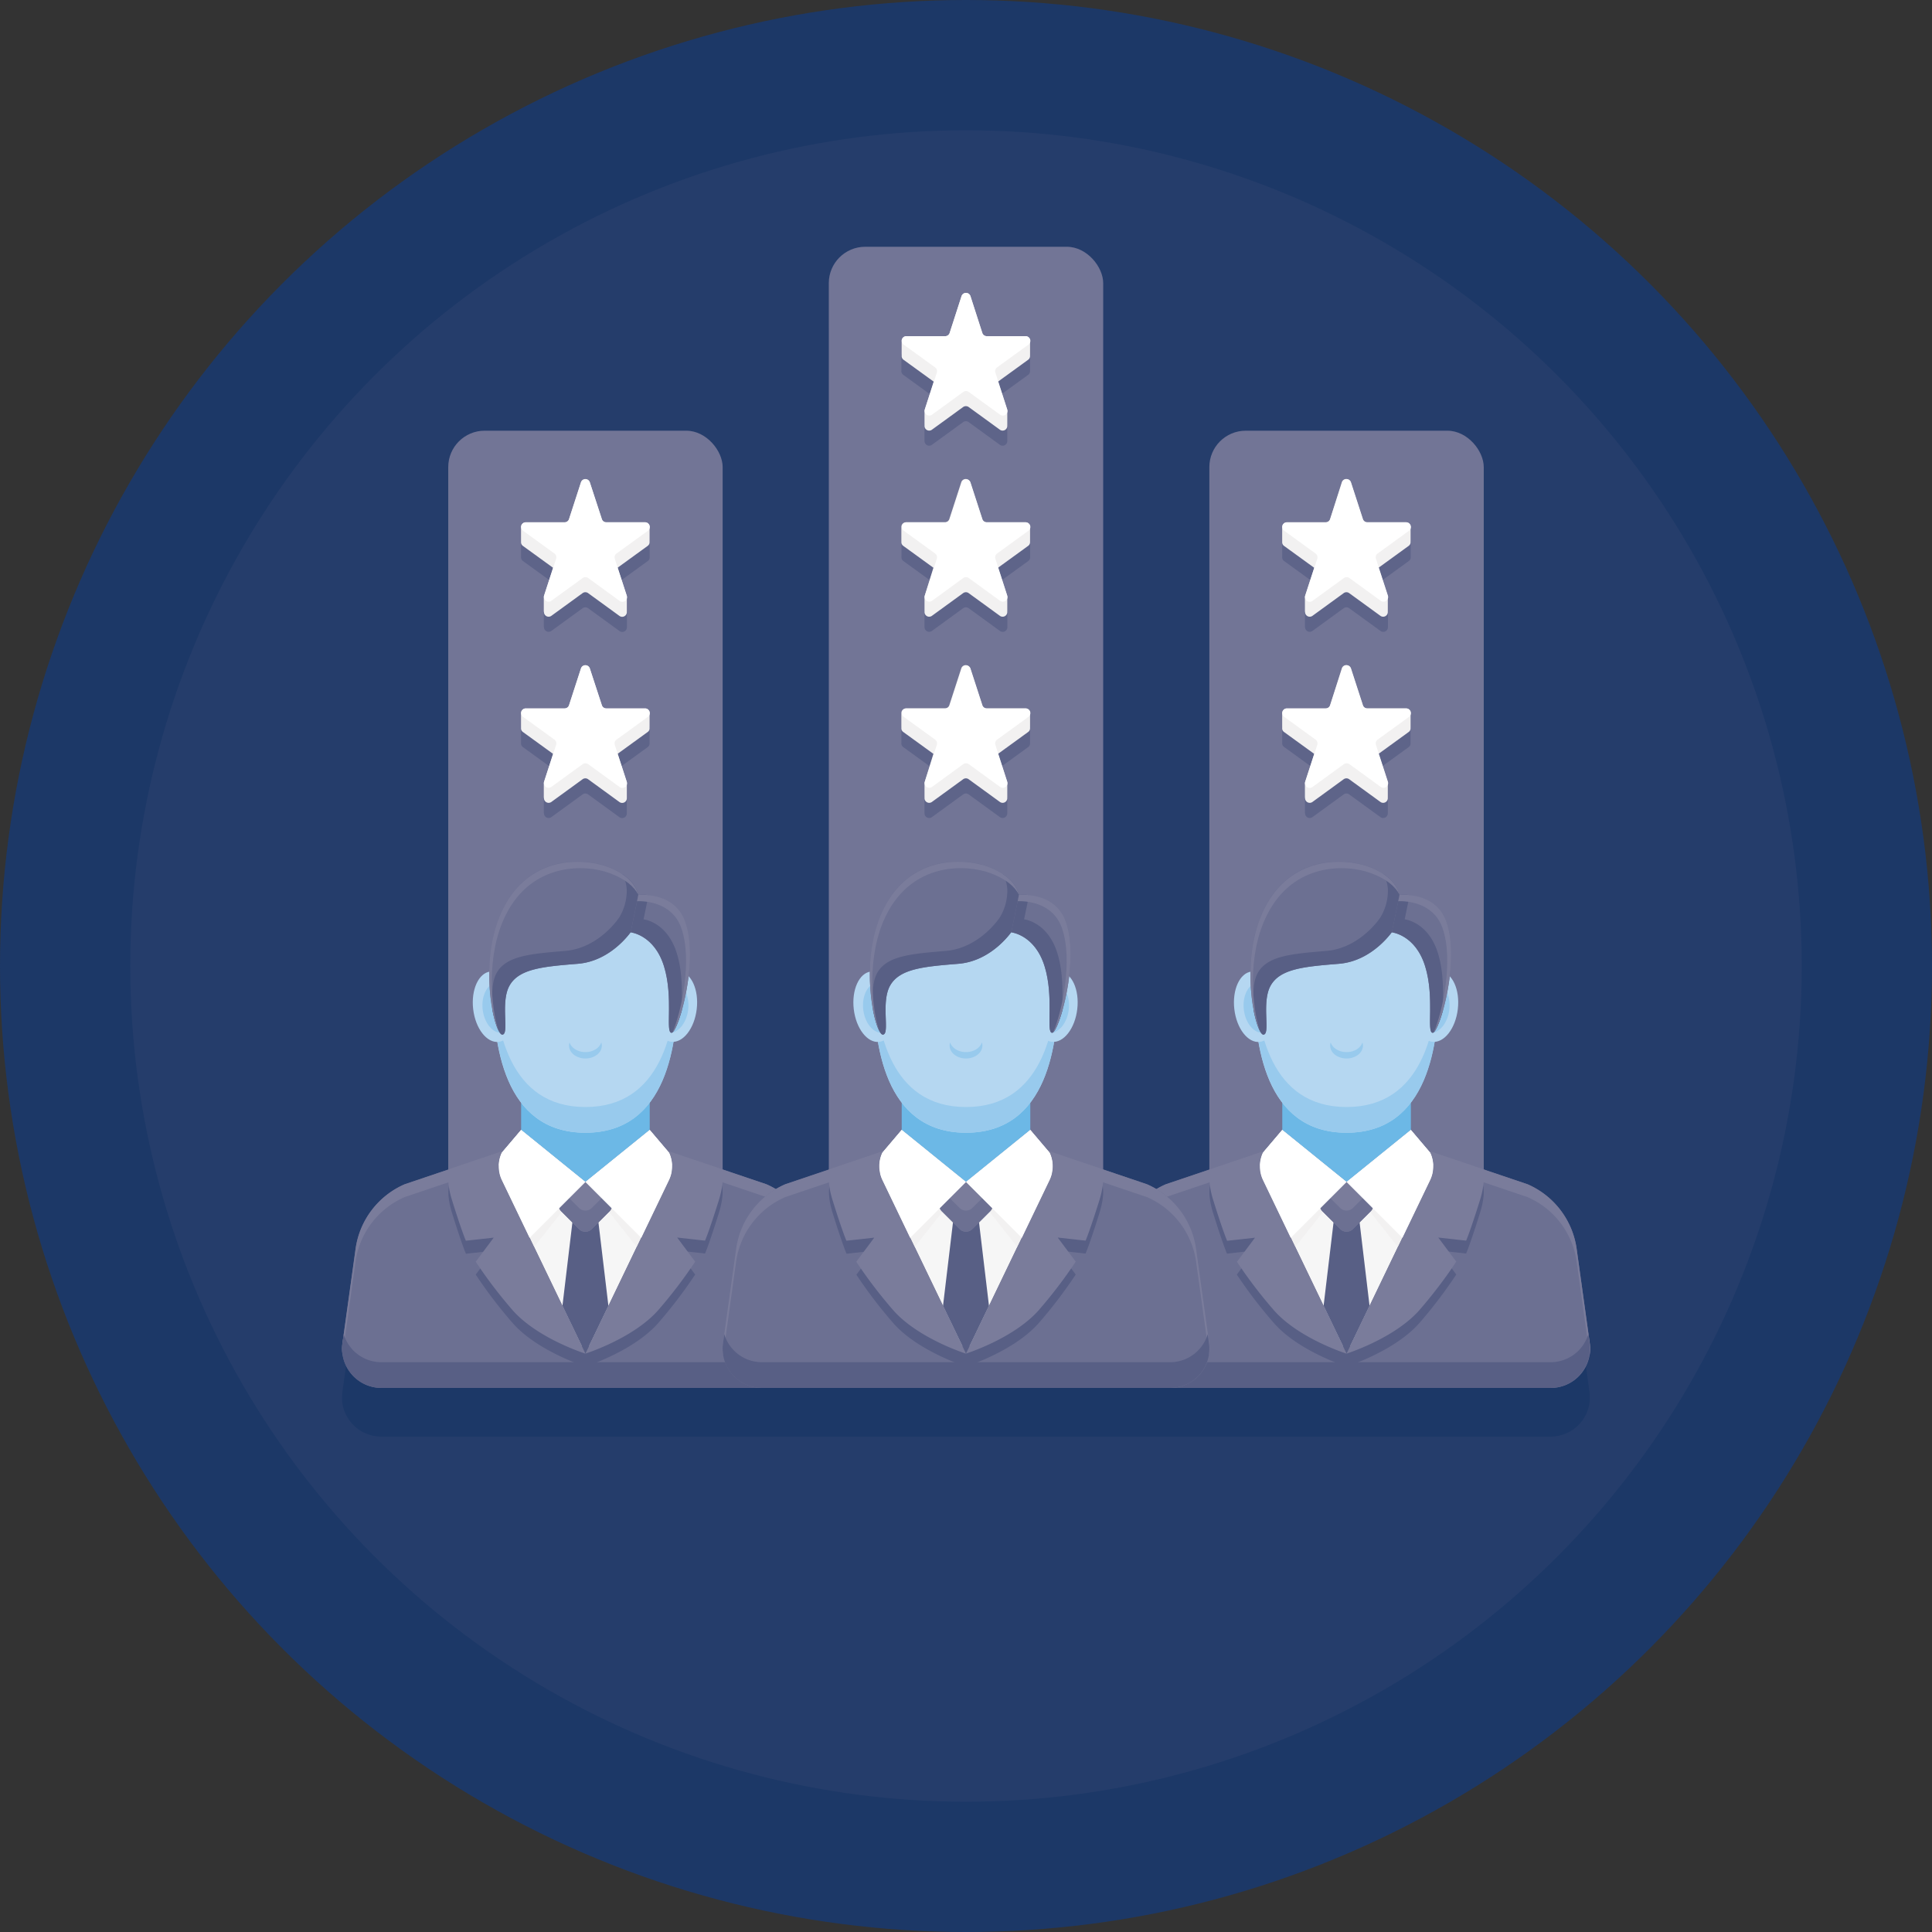 <svg xmlns="http://www.w3.org/2000/svg" viewBox="0 0 796 796"><rect x="0" y="0" width="796" height="796" fill="#333333" stroke="none"/><defs><style>.cls-1{fill:#1c3867;}.cls-2{fill:#253d6b;}.cls-3{fill:#727596;}.cls-4{fill:#5e6489;}.cls-5{fill:#f2f1f1;}.cls-6{fill:#fff;}.cls-7{fill:#6c7092;}.cls-8{fill:#7a7c9b;}.cls-9{fill:#585f85;}.cls-10{fill:#f6f6f6;}.cls-11{fill:#6cb8e6;}.cls-12{fill:#b5d7f1;}.cls-13{fill:#98caed;}</style></defs><g id="Layer_2" data-name="Layer 2"><g id="Layer_1-2" data-name="Layer 1"><circle class="cls-1" cx="398" cy="398" r="398"/><circle class="cls-2" cx="398" cy="398" r="344.33"/><path class="cls-1" d="M654.86,578.28c.06-.39.11-.78.14-1.17,0-.14,0-.28,0-.42q0-.6,0-1.2c0-.16,0-.32,0-.49,0-.52-.06-1-.13-1.58h0l-5.4-38.84a34.29,34.29,0,0,0-20.26-26.66l-17.94-6.06V212.45a15,15,0,0,0-15-15H513.26a15,15,0,0,0-15,15V501.86l-17.92,6.06a32.47,32.47,0,0,0-3.94,2,32.47,32.47,0,0,0-3.94-2l-17.93-6.06V136.67a15,15,0,0,0-15-15H356.47a15,15,0,0,0-15,15V501.86l-17.93,6.06a32.47,32.47,0,0,0-3.94,2,32.47,32.47,0,0,0-3.94-2l-17.92-6.06V212.45a15,15,0,0,0-15-15H199.68a15,15,0,0,0-15,15V501.86l-17.94,6.06a34.31,34.31,0,0,0-20.26,26.66l-5.4,38.84h0c-.07.53-.11,1.06-.13,1.58,0,.17,0,.33,0,.49q0,.6,0,1.2c0,.14,0,.28,0,.42,0,.39.08.78.14,1.17v0c0,.28.09.56.15.83a16.2,16.2,0,0,0,15.83,12.78H638.87a16.2,16.2,0,0,0,15.83-12.78c.06-.27.1-.55.15-.83Z"/><rect class="cls-3" x="341.47" y="101.67" width="113.06" height="470.17" rx="15"/><path class="cls-4" d="M380.91,335v.12a1.92,1.92,0,0,0,3,1.57l12.92-9.39a1.92,1.92,0,0,1,2.26,0l12.92,9.39a1.92,1.92,0,0,0,3-1.57V329a1.93,1.93,0,0,0-.09-.7l-3.73-11.48,12.41-9a1.86,1.86,0,0,0,.79-1.63v-6.09a1.92,1.92,0,0,0-1.92-2h-16a1.92,1.92,0,0,1-1.83-1.32l-4.93-15.19a1.93,1.93,0,0,0-3.66,0l-4.93,15.19a1.92,1.92,0,0,1-1.83,1.32h-16a1.92,1.92,0,0,0-1.92,2v6.09a1.86,1.86,0,0,0,.79,1.63l12.41,9L381,328.29a1.93,1.93,0,0,0-.09.7v6Z"/><path class="cls-5" d="M380.91,328.75v.12a1.92,1.92,0,0,0,3,1.57l12.92-9.39a1.92,1.92,0,0,1,2.26,0l12.92,9.39a1.92,1.92,0,0,0,3-1.57v-6.1a1.93,1.93,0,0,0-.09-.7l-3.73-11.48,12.41-9a1.86,1.86,0,0,0,.79-1.63v-6.09a1.92,1.92,0,0,0-1.92-2h-16a1.92,1.92,0,0,1-1.83-1.32l-4.93-15.19a1.93,1.93,0,0,0-3.66,0l-4.93,15.19a1.92,1.92,0,0,1-1.83,1.32h-16a1.92,1.92,0,0,0-1.92,2v6.09a1.86,1.86,0,0,0,.79,1.63l12.41,9L381,322.07a1.93,1.93,0,0,0-.09.7v6Z"/><path class="cls-6" d="M399.83,275.37l4.93,15.19a1.92,1.92,0,0,0,1.83,1.32h16a1.92,1.92,0,0,1,1.13,3.48l-12.92,9.38a1.92,1.92,0,0,0-.69,2.15L415,322.07a1.92,1.92,0,0,1-2.95,2.15l-12.92-9.39a2,2,0,0,0-2.26,0L384,324.22a1.92,1.92,0,0,1-2.95-2.15l4.93-15.18a1.92,1.92,0,0,0-.69-2.15l-12.92-9.38a1.92,1.92,0,0,1,1.13-3.48h16a1.92,1.92,0,0,0,1.83-1.32l4.93-15.19A1.93,1.93,0,0,1,399.83,275.37Z"/><path class="cls-4" d="M380.91,258.29v.12a1.92,1.92,0,0,0,3,1.57l12.92-9.39a1.92,1.92,0,0,1,2.26,0L412.05,260a1.92,1.92,0,0,0,3-1.57v-6.1a1.93,1.93,0,0,0-.09-.7l-3.73-11.48,12.41-9a1.86,1.86,0,0,0,.79-1.63v-6.09a1.92,1.92,0,0,0-1.92-2h-16a1.92,1.92,0,0,1-1.83-1.32l-4.93-15.19a1.93,1.93,0,0,0-3.66,0l-4.93,15.19a1.92,1.92,0,0,1-1.83,1.32h-16a1.92,1.92,0,0,0-1.92,2v6.09a1.86,1.86,0,0,0,.79,1.63l12.41,9L381,251.61a1.93,1.93,0,0,0-.09.7v6Z"/><path class="cls-5" d="M380.91,252.07v.12a1.92,1.92,0,0,0,3,1.57l12.92-9.39a1.92,1.92,0,0,1,2.26,0l12.92,9.39a1.92,1.92,0,0,0,3-1.57v-6.1a2,2,0,0,0-.09-.7l-3.73-11.48,12.41-9a1.89,1.89,0,0,0,.79-1.64v-6.09a1.92,1.92,0,0,0-1.92-2h-16a1.92,1.92,0,0,1-1.83-1.32l-4.93-15.19a1.93,1.93,0,0,0-3.66,0l-4.93,15.19a1.92,1.92,0,0,1-1.83,1.32h-16a1.92,1.92,0,0,0-1.92,2v6.09a1.89,1.89,0,0,0,.79,1.64l12.41,9L381,245.39a2,2,0,0,0-.09.7v6Z"/><path class="cls-6" d="M399.83,198.69l4.93,15.19a1.92,1.92,0,0,0,1.83,1.32h16a1.92,1.92,0,0,1,1.13,3.48l-12.92,9.38a1.92,1.92,0,0,0-.69,2.15L415,245.39a1.92,1.92,0,0,1-2.95,2.15l-12.92-9.39a2,2,0,0,0-2.26,0L384,247.54a1.92,1.92,0,0,1-2.95-2.15l4.93-15.18a1.92,1.92,0,0,0-.69-2.15l-12.92-9.38a1.92,1.92,0,0,1,1.13-3.48h16a1.92,1.92,0,0,0,1.83-1.32l4.93-15.19A1.93,1.93,0,0,1,399.83,198.69Z"/><path class="cls-4" d="M380.91,181.61v.12a1.92,1.92,0,0,0,3,1.57l12.92-9.39a1.92,1.92,0,0,1,2.26,0l12.92,9.39a1.92,1.92,0,0,0,3-1.57v-6.1a1.93,1.93,0,0,0-.09-.7l-3.73-11.48,12.41-9a1.89,1.89,0,0,0,.79-1.64v-6.09a1.92,1.92,0,0,0-1.92-2h-16a1.92,1.92,0,0,1-1.83-1.32l-4.93-15.19a1.93,1.93,0,0,0-3.66,0l-4.93,15.19a1.92,1.92,0,0,1-1.83,1.32h-16a1.92,1.92,0,0,0-1.92,2v6.09a1.89,1.89,0,0,0,.79,1.64l12.41,9L381,174.93a1.93,1.93,0,0,0-.09.7v6Z"/><path class="cls-5" d="M380.91,175.39v.12a1.92,1.92,0,0,0,3,1.57l12.92-9.39a2,2,0,0,1,2.26,0l12.92,9.39a1.92,1.92,0,0,0,3-1.57v-6.1a2,2,0,0,0-.09-.7l-3.73-11.48,12.41-9a1.89,1.89,0,0,0,.79-1.64v-6.09a1.92,1.92,0,0,0-1.92-2h-16a1.92,1.92,0,0,1-1.83-1.32L399.83,122a1.93,1.93,0,0,0-3.66,0l-4.93,15.19a1.92,1.92,0,0,1-1.83,1.32h-16a1.92,1.92,0,0,0-1.92,2v6.09a1.89,1.89,0,0,0,.79,1.64l12.41,9L381,168.71a2,2,0,0,0-.09.7v6Z"/><path class="cls-6" d="M399.83,122l4.93,15.19a1.92,1.92,0,0,0,1.83,1.32h16a1.92,1.92,0,0,1,1.13,3.48l-12.92,9.38a1.92,1.92,0,0,0-.69,2.15L415,168.71a1.92,1.92,0,0,1-2.95,2.15l-12.92-9.38a1.92,1.92,0,0,0-2.26,0L384,170.86a1.92,1.92,0,0,1-2.95-2.15l4.93-15.18a1.92,1.92,0,0,0-.69-2.15L372.32,142a1.92,1.92,0,0,1,1.13-3.48h16a1.92,1.92,0,0,0,1.83-1.32L396.17,122A1.93,1.93,0,0,1,399.83,122Z"/><rect class="cls-3" x="498.26" y="177.45" width="113.06" height="394.39" rx="15"/><path class="cls-4" d="M537.7,335v.12a1.92,1.92,0,0,0,3,1.57l12.91-9.39a1.92,1.92,0,0,1,2.26,0l12.92,9.39a1.92,1.92,0,0,0,3-1.57V329a1.93,1.93,0,0,0-.09-.7l-3.73-11.48,12.41-9a1.86,1.86,0,0,0,.79-1.63v-6.09a1.92,1.92,0,0,0-1.92-2h-16a1.92,1.92,0,0,1-1.83-1.32l-4.93-15.19a1.92,1.92,0,0,0-3.65,0L548,296.78a1.91,1.91,0,0,1-1.82,1.32h-16a1.9,1.9,0,0,0-1.91,2,.24.24,0,0,0,0,.12V306a.24.24,0,0,0,0,.12,1.83,1.83,0,0,0,.78,1.63l12.41,9-3.73,11.48a1.93,1.93,0,0,0-.09.7v6Z"/><path class="cls-5" d="M537.7,328.75v.12a1.92,1.92,0,0,0,3,1.57l12.91-9.39a1.92,1.92,0,0,1,2.26,0l12.92,9.39a1.92,1.92,0,0,0,3-1.57v-6.1a1.93,1.93,0,0,0-.09-.7l-3.73-11.48,12.41-9a1.86,1.86,0,0,0,.79-1.63v-6.09a1.92,1.92,0,0,0-1.92-2h-16a1.92,1.92,0,0,1-1.83-1.32l-4.93-15.19a1.92,1.92,0,0,0-3.65,0L548,290.56a1.91,1.91,0,0,1-1.82,1.32h-16a1.9,1.9,0,0,0-1.91,2,.24.24,0,0,0,0,.12v5.85a.24.24,0,0,0,0,.12,1.83,1.83,0,0,0,.78,1.63l12.41,9-3.73,11.48a1.93,1.93,0,0,0-.09.7v6Z"/><path class="cls-6" d="M556.62,275.37l4.93,15.19a1.92,1.92,0,0,0,1.83,1.32h16a1.92,1.92,0,0,1,1.13,3.48l-12.92,9.38a1.92,1.92,0,0,0-.69,2.15l4.93,15.18a1.92,1.92,0,0,1-2.95,2.15l-12.92-9.39a2,2,0,0,0-2.26,0l-12.91,9.39a1.92,1.92,0,0,1-3-2.15l4.94-15.18a1.94,1.94,0,0,0-.7-2.15l-12.92-9.38a1.93,1.93,0,0,1,1.13-3.48h16a1.91,1.91,0,0,0,1.82-1.32L553,275.37A1.92,1.92,0,0,1,556.62,275.37Z"/><path class="cls-4" d="M537.7,258.29v.12a1.92,1.92,0,0,0,3,1.57l12.91-9.39a1.92,1.92,0,0,1,2.26,0L568.84,260a1.92,1.92,0,0,0,3-1.57v-6.1a1.93,1.93,0,0,0-.09-.7l-3.73-11.48,12.41-9a1.86,1.86,0,0,0,.79-1.63v-6.09a1.92,1.92,0,0,0-1.92-2h-16a1.92,1.92,0,0,1-1.83-1.32l-4.93-15.19a1.92,1.92,0,0,0-3.65,0L548,220.1a1.91,1.91,0,0,1-1.82,1.32h-16a1.9,1.9,0,0,0-1.91,2,.24.24,0,0,0,0,.12v5.85a.24.24,0,0,0,0,.12,1.83,1.83,0,0,0,.78,1.63l12.41,9-3.73,11.48a1.93,1.93,0,0,0-.09.7v6Z"/><path class="cls-5" d="M537.7,252.07v.12a1.92,1.92,0,0,0,3,1.57l12.91-9.39a1.92,1.92,0,0,1,2.26,0l12.92,9.39a1.92,1.92,0,0,0,3-1.57v-6.1a2,2,0,0,0-.09-.7l-3.73-11.48,12.41-9a1.89,1.89,0,0,0,.79-1.64v-6.09a1.92,1.92,0,0,0-1.92-2h-16a1.92,1.92,0,0,1-1.83-1.32l-4.93-15.19a1.92,1.92,0,0,0-3.65,0L548,213.88a1.91,1.91,0,0,1-1.82,1.32h-16a1.9,1.9,0,0,0-1.91,2,.24.24,0,0,0,0,.12v5.85a.24.24,0,0,0,0,.12,1.85,1.85,0,0,0,.78,1.64l12.41,9-3.73,11.48a2,2,0,0,0-.09.7v6Z"/><path class="cls-6" d="M556.62,198.69l4.93,15.19a1.92,1.92,0,0,0,1.83,1.32h16a1.92,1.92,0,0,1,1.13,3.48l-12.92,9.38a1.92,1.92,0,0,0-.69,2.15l4.93,15.18a1.92,1.92,0,0,1-2.95,2.15l-12.92-9.39a2,2,0,0,0-2.26,0l-12.91,9.39a1.92,1.92,0,0,1-3-2.15l4.94-15.18a1.94,1.94,0,0,0-.7-2.15l-12.92-9.38a1.93,1.93,0,0,1,1.13-3.48h16a1.91,1.91,0,0,0,1.82-1.32L553,198.69A1.92,1.92,0,0,1,556.62,198.69Z"/><rect class="cls-3" x="184.68" y="177.45" width="113.06" height="394.39" rx="15"/><path class="cls-4" d="M224.12,335v.12a1.92,1.92,0,0,0,3,1.57l12.92-9.39a1.92,1.92,0,0,1,2.26,0l12.91,9.39a1.92,1.92,0,0,0,3.05-1.57V329a1.93,1.93,0,0,0-.09-.7l-3.73-11.48,12.41-9a1.83,1.83,0,0,0,.78-1.63.24.24,0,0,0,0-.12v-5.85a.24.24,0,0,0,0-.12,1.9,1.9,0,0,0-1.91-2h-16a1.91,1.91,0,0,1-1.82-1.32L243,281.59a1.92,1.92,0,0,0-3.65,0l-4.93,15.19a1.92,1.92,0,0,1-1.83,1.32h-16a1.92,1.92,0,0,0-1.92,2v6.09a1.86,1.86,0,0,0,.79,1.63l12.41,9-3.73,11.48a1.93,1.93,0,0,0-.09.7v6Z"/><path class="cls-5" d="M224.12,328.75v.12a1.92,1.92,0,0,0,3,1.57l12.92-9.39a1.92,1.92,0,0,1,2.26,0l12.91,9.39a1.92,1.92,0,0,0,3.05-1.57v-6.1a1.93,1.93,0,0,0-.09-.7l-3.73-11.48,12.41-9a1.83,1.83,0,0,0,.78-1.63.24.24,0,0,0,0-.12V294a.24.24,0,0,0,0-.12,1.9,1.9,0,0,0-1.91-2h-16a1.91,1.91,0,0,1-1.82-1.32L243,275.37a1.92,1.92,0,0,0-3.65,0l-4.93,15.19a1.92,1.92,0,0,1-1.83,1.32h-16a1.92,1.92,0,0,0-1.92,2v6.09a1.86,1.86,0,0,0,.79,1.63l12.41,9-3.73,11.48a1.93,1.93,0,0,0-.09.7v6Z"/><path class="cls-6" d="M243,275.37,248,290.56a1.91,1.91,0,0,0,1.82,1.32h16a1.93,1.93,0,0,1,1.13,3.48L254,304.74a1.94,1.94,0,0,0-.7,2.15l4.94,15.18a1.92,1.92,0,0,1-3,2.15l-12.91-9.39a2,2,0,0,0-2.26,0l-12.92,9.39a1.92,1.92,0,0,1-2.95-2.15l4.93-15.18a1.92,1.92,0,0,0-.69-2.15l-12.92-9.38a1.92,1.92,0,0,1,1.13-3.48h16a1.92,1.92,0,0,0,1.83-1.32l4.93-15.19A1.92,1.92,0,0,1,243,275.37Z"/><path class="cls-4" d="M224.12,258.29v.12a1.92,1.92,0,0,0,3,1.57l12.92-9.39a1.92,1.92,0,0,1,2.26,0L255.25,260a1.92,1.92,0,0,0,3.05-1.57v-6.1a1.93,1.93,0,0,0-.09-.7l-3.73-11.48,12.41-9a1.83,1.83,0,0,0,.78-1.63.24.24,0,0,0,0-.12v-5.85a.24.24,0,0,0,0-.12,1.9,1.9,0,0,0-1.91-2h-16A1.91,1.91,0,0,1,248,220.1L243,204.91a1.92,1.92,0,0,0-3.65,0l-4.93,15.19a1.92,1.92,0,0,1-1.83,1.32h-16a1.92,1.92,0,0,0-1.92,2v6.09a1.86,1.86,0,0,0,.79,1.63l12.41,9-3.73,11.48a1.93,1.93,0,0,0-.09.7v6Z"/><path class="cls-5" d="M224.12,252.07v.12a1.92,1.92,0,0,0,3,1.57l12.92-9.39a1.92,1.92,0,0,1,2.26,0l12.91,9.39a1.92,1.92,0,0,0,3.05-1.57v-6.1a2,2,0,0,0-.09-.7l-3.73-11.48,12.41-9a1.85,1.85,0,0,0,.78-1.64.24.24,0,0,0,0-.12v-5.85a.24.24,0,0,0,0-.12,1.9,1.9,0,0,0-1.91-2h-16a1.91,1.91,0,0,1-1.82-1.32L243,198.69a1.92,1.92,0,0,0-3.65,0l-4.93,15.19a1.92,1.92,0,0,1-1.83,1.32h-16a1.92,1.92,0,0,0-1.92,2v6.09a1.89,1.89,0,0,0,.79,1.64l12.41,9-3.73,11.48a2,2,0,0,0-.09.7v6Z"/><path class="cls-6" d="M243,198.69,248,213.88a1.91,1.91,0,0,0,1.82,1.32h16a1.93,1.93,0,0,1,1.13,3.48L254,228.06a1.94,1.94,0,0,0-.7,2.15l4.94,15.18a1.92,1.92,0,0,1-3,2.15l-12.91-9.39a2,2,0,0,0-2.26,0l-12.92,9.39a1.92,1.92,0,0,1-2.95-2.15l4.93-15.18a1.92,1.92,0,0,0-.69-2.15l-12.92-9.38a1.92,1.92,0,0,1,1.13-3.48h16a1.92,1.92,0,0,0,1.83-1.32l4.93-15.19A1.92,1.92,0,0,1,243,198.69Z"/><path class="cls-7" d="M325.28,571.84H157.13a16.2,16.2,0,0,1-16-18.43l5.4-38.83a34.17,34.17,0,0,1,20.26-26.66l18.67-6.3,7.21-2.44h0l14.4-4.87,7.69-2.59h53l48,16.2a34.15,34.15,0,0,1,20.26,26.66l5.4,38.83A16.2,16.2,0,0,1,325.28,571.84Z"/><path class="cls-8" d="M146.48,519.87a34.2,34.2,0,0,1,20.26-26.66l48-16.2h53l48,16.2a34.2,34.2,0,0,1,20.26,26.66l5.34,38.41a16.52,16.52,0,0,0,.06-4.87l-5.4-38.83a34.17,34.17,0,0,0-20.26-26.66l-48-16.2h-53l-48,16.2a34.17,34.17,0,0,0-20.26,26.66l-5.4,38.83a16.52,16.52,0,0,0,.06,4.87Z"/><path class="cls-9" d="M340.8,549.68a16.2,16.2,0,0,1-15.52,11.56H157.13a16.21,16.21,0,0,1-15.53-11.56l-.52,3.73a16.21,16.21,0,0,0,16,18.43H325.28a16.2,16.2,0,0,0,16-18.43Z"/><path class="cls-10" d="M275.68,475l-8-9.43L241.2,487l-26.49-21.46-8,9.43a13.25,13.25,0,0,0,.1,11.28L231.73,538l9.47,19.69,34.38-71.46A13.22,13.22,0,0,0,275.68,475Z"/><polygon class="cls-9" points="250.67 538.02 246.14 500.07 241.2 500.07 236.26 500.07 231.73 538.02 241.2 557.71 250.67 538.02"/><polygon class="cls-11" points="214.71 440.38 214.71 457.59 214.71 465.54 241.2 487 267.69 465.54 267.69 440.38 214.71 440.38"/><path class="cls-5" d="M241.2,487l-21.14,26.77-13.22-27.51a13.23,13.23,0,0,1-.11-11.3l8-9.42Z"/><path class="cls-5" d="M241.2,487l21.14,26.77,13.22-27.51a13.23,13.23,0,0,0,.12-11.3l-8-9.42Z"/><path class="cls-8" d="M236,487.5h6.51a7.56,7.56,0,0,1,7.56,7.56v6.51a3.75,3.75,0,0,1-3.75,3.75H236a3.75,3.75,0,0,1-3.75-3.75V491.25A3.75,3.75,0,0,1,236,487.5Z" transform="translate(-280.37 315.95) rotate(-45)"/><path class="cls-7" d="M249.46,492.07l-5.61,5.6a3.74,3.74,0,0,1-5.3,0l-5.61-5.6-1.69,1.69a3.77,3.77,0,0,0,0,5.31l7.3,7.29a3.74,3.74,0,0,0,5.3,0l7.3-7.29a3.77,3.77,0,0,0,0-5.31Z"/><polygon class="cls-9" points="241.21 554.25 241.21 554.25 241.21 554.25 241.21 554.25"/><path class="cls-9" d="M206.82,491.55a13.21,13.21,0,0,1-1-8.4,13.45,13.45,0,0,1-.26-3l-12.9,4.36h0l-7.21,2.44c-.88,2.15-1.3,6.06.85,13,4.08,13.07,5.67,16.6,5.67,16.6l11.48-1.28L196,525.14a190.76,190.76,0,0,0,15.36,20.13C221.69,556.87,241.2,563,241.2,563l-9.47-19.7Z"/><rect class="cls-9" x="237.71" y="554.6" width="6.98" height="6.98"/><path class="cls-8" d="M241.21,557.72S221.7,551.58,211.36,540A192.37,192.37,0,0,1,196,519.84l7.42-9.92-11.48,1.27s-1.59-3.53-5.67-16.6c-2.16-6.91-1.74-10.82-.86-13l7.21-2.44h0l14.4-4.87-.31.67a13.27,13.27,0,0,0,.1,11.27L231.73,538Z"/><polygon class="cls-9" points="241.21 554.21 241.21 554.21 241.21 554.21 241.21 554.21"/><path class="cls-9" d="M297,486.88l-7.21-2.44h0l-12.92-4.36a12.67,12.67,0,0,1-.25,3,13.26,13.26,0,0,1-1,8.42l-24.91,51.78L241.22,563s19.51-6.14,29.84-17.74a193.08,193.08,0,0,0,15.36-20.14L279,515.18l11.48,1.27s1.59-3.53,5.67-16.59C298.31,492.94,297.89,489,297,486.88Z"/><path class="cls-8" d="M241.22,557.69s19.51-6.15,29.84-17.75a193.55,193.55,0,0,0,15.36-20.13L279,509.88l11.48,1.28s1.59-3.54,5.67-16.6c2.16-6.92,1.74-10.83.86-13l-7.21-2.43h0l-14.4-4.86.3.66a13.23,13.23,0,0,1-.1,11.27L250.69,538Z"/><path class="cls-12" d="M279.17,407c0,22.43-4.06,59.69-38,59.69s-38-37.26-38-59.69,3.54-40.61,38-40.61S279.17,384.57,279.17,407Z"/><path class="cls-13" d="M241.2,456.1c-31.34,0-37.18-31.84-37.88-54.37-.06,1.73-.09,3.49-.09,5.27,0,22.43,4.07,59.69,38,59.69s38-37.26,38-59.69c0-1.78,0-3.54-.08-5.27C278.38,424.26,272.54,456.1,241.2,456.1Z"/><ellipse class="cls-12" cx="203.75" cy="414.75" rx="8.84" ry="14.59" transform="translate(-46.88 26.53) rotate(-6.68)"/><ellipse class="cls-12" cx="278.29" cy="414.75" rx="14.59" ry="8.84" transform="translate(-166.03 642.88) rotate(-83.32)"/><path class="cls-13" d="M205.1,416a39.61,39.61,0,0,1,.15-11.18,4.36,4.36,0,0,0-.62,0c-3.85.45-6.43,5.44-5.76,11.15s4.33,10,8.18,9.53l.24-.05A41.46,41.46,0,0,1,205.1,416Z"/><path class="cls-13" d="M277.3,416a39.61,39.61,0,0,0-.15-11.18,4.29,4.29,0,0,1,.62,0c3.85.45,6.43,5.44,5.76,11.15a13.68,13.68,0,0,1-2.39,6.44,9,9,0,0,1-2.06,2.06c-.58.4-1.74,1.14-2.48,1a2.64,2.64,0,0,0-.21-1.44c-.06-.12-.13-.23-.18-.35-.47-1.09.2-2.5.43-3.59C276.92,418.71,277.14,417.34,277.3,416Z"/><path class="cls-7" d="M260.42,383.3s-8.16,12.63-22.35,13.79-24.18,2-28.13,9,.11,20.18-3,20.18-10.49-30.2.4-52,32.72-21,42.82-17.27,13.41,9.52,13.41,15.55A21.27,21.27,0,0,1,260.42,383.3Z"/><path class="cls-9" d="M256.29,360.08a13.75,13.75,0,0,1,1.94,7.23A21.27,21.27,0,0,1,255.12,378s-8.16,12.63-22.34,13.8-24.18,2-28.13,9c-2.44,4.32-1.83,11-1.75,15.47,1.18,6.06,2.86,10,4,10,3.15,0-.9-13.18,3-20.18s13.95-7.86,28.13-9,22.35-13.79,22.35-13.79a21.27,21.27,0,0,0,3.11-10.69C263.53,368,261.63,363.58,256.29,360.08Z"/><path class="cls-7" d="M263,368.71s14.71-1.61,19.23,10.83c6,16.43-2.89,46-5.55,46s.88-14.48-3.13-27.44-13.72-13.95-13.72-13.95Z"/><path class="cls-9" d="M278.86,392.77c-4-13-13.71-14-13.71-14l2.06-10a22,22,0,0,0-4.19-.06l-3.17,15.4s9.71,1,13.72,13.95.46,27.44,3.13,27.44c.93,0,2.64-3.66,4.2-9.13C280.82,411.21,281.61,401.63,278.86,392.77Z"/><path class="cls-8" d="M208.36,377c10.88-21.76,32.72-21,42.82-17.27,6.31,2.31,10,5.44,11.82,8.94-1.27-4.55-5-8.71-12.88-11.59-10.1-3.69-31.94-4.49-42.82,17.27-9.37,18.74-5.24,43.74-1.9,50.32C202.4,415.54,200,393.76,208.36,377Z"/><path class="cls-8" d="M282.25,379.54C277.73,367.1,263,368.71,263,368.71l-.53,2.58c3.44-.09,14.38.47,18.17,10.9,4.85,13.33-.08,35.3-3.53,43.1C280.19,422.63,287.93,395.16,282.25,379.54Z"/><path class="cls-13" d="M241.2,433.48c-3.16,0-5.81-1.72-6.54-4a4.07,4.07,0,0,0-.21,1.3c0,2.94,3,5.32,6.75,5.32s6.76-2.38,6.76-5.32a4.37,4.37,0,0,0-.21-1.3C247,431.76,244.37,433.48,241.2,433.48Z"/><path class="cls-6" d="M241.2,487l-23,23-11.39-23.71a13.23,13.23,0,0,1-.11-11.3l8-9.42Z"/><path class="cls-6" d="M241.2,487l23,23,11.39-23.71a13.23,13.23,0,0,0,.12-11.3l-8-9.42Z"/><path class="cls-7" d="M638.87,571.84H470.72a16.2,16.2,0,0,1-16-18.43l5.4-38.83a34.15,34.15,0,0,1,20.26-26.66l18.66-6.3,7.21-2.44h0l14.4-4.87,7.69-2.59h53l48,16.2a34.17,34.17,0,0,1,20.26,26.66l5.4,38.83A16.2,16.2,0,0,1,638.87,571.84Z"/><path class="cls-8" d="M460.08,519.87a34.2,34.2,0,0,1,20.26-26.66l48-16.2h53l48,16.2a34.2,34.2,0,0,1,20.26,26.66l5.34,38.41a16.52,16.52,0,0,0,.06-4.87l-5.4-38.83a34.17,34.17,0,0,0-20.26-26.66l-48-16.2h-53l-48,16.2a34.17,34.17,0,0,0-20.26,26.66l-5.4,38.83a16.52,16.52,0,0,0,.06,4.87Z"/><path class="cls-9" d="M654.4,549.68a16.21,16.21,0,0,1-15.53,11.56H470.72a16.2,16.2,0,0,1-15.52-11.56l-.52,3.73a16.2,16.2,0,0,0,16,18.43H638.87a16.21,16.21,0,0,0,16-18.43Z"/><path class="cls-10" d="M589.28,475l-8-9.43L554.8,487l-26.49-21.46-8,9.43a13.22,13.22,0,0,0,.1,11.28L545.33,538l9.47,19.69,34.38-71.46A13.25,13.25,0,0,0,589.28,475Z"/><polygon class="cls-9" points="564.27 538.02 559.74 500.07 554.8 500.07 549.86 500.07 545.33 538.02 554.8 557.71 564.27 538.02"/><polygon class="cls-11" points="528.31 440.38 528.31 457.59 528.31 465.54 554.8 487 581.29 465.54 581.29 440.38 528.31 440.38"/><path class="cls-5" d="M554.8,487l-21.14,26.77-13.22-27.51a13.23,13.23,0,0,1-.12-11.3l8-9.42Z"/><path class="cls-5" d="M554.8,487l21.14,26.77,13.22-27.51a13.23,13.23,0,0,0,.11-11.3l-8-9.42Z"/><path class="cls-8" d="M549.64,487.5h6.51a7.56,7.56,0,0,1,7.56,7.56v6.51a3.75,3.75,0,0,1-3.75,3.75H549.64a3.75,3.75,0,0,1-3.75-3.75V491.25a3.75,3.75,0,0,1,3.75-3.75Z" transform="translate(-188.52 537.7) rotate(-45)"/><path class="cls-7" d="M563.06,492.07l-5.61,5.6a3.74,3.74,0,0,1-5.3,0l-5.61-5.6-1.69,1.69a3.77,3.77,0,0,0,0,5.31l7.3,7.29a3.74,3.74,0,0,0,5.3,0l7.3-7.29a3.77,3.77,0,0,0,0-5.31Z"/><polygon class="cls-9" points="554.8 554.25 554.81 554.25 554.81 554.25 554.8 554.25"/><path class="cls-9" d="M520.42,491.55a13.21,13.21,0,0,1-1-8.4,12.89,12.89,0,0,1-.26-3l-12.9,4.36h0L499,486.92c-.88,2.15-1.3,6.06.86,13,4.08,13.07,5.67,16.6,5.67,16.6L517,515.21l-7.42,9.93A191.65,191.65,0,0,0,525,545.27C535.29,556.87,554.8,563,554.8,563l-9.47-19.7Z"/><rect class="cls-9" x="551.31" y="554.6" width="6.98" height="6.98"/><path class="cls-8" d="M554.8,557.72S535.29,551.58,525,540a190.76,190.76,0,0,1-15.36-20.13l7.42-9.92-11.48,1.27s-1.59-3.53-5.67-16.6c-2.16-6.91-1.74-10.82-.86-13l7.21-2.44h0l14.4-4.87-.3.67a13.23,13.23,0,0,0,.1,11.27L545.33,538Z"/><polygon class="cls-9" points="554.81 554.21 554.8 554.21 554.8 554.21 554.81 554.21"/><path class="cls-9" d="M610.61,486.88l-7.21-2.44h0l-12.91-4.36a13.21,13.21,0,0,1-.25,3,13.26,13.26,0,0,1-1,8.42l-24.91,51.78L554.81,563s19.51-6.14,29.85-17.74A193.08,193.08,0,0,0,600,525.1l-7.42-9.92,11.48,1.27s1.59-3.53,5.67-16.59C611.91,492.94,611.49,489,610.61,486.88Z"/><path class="cls-8" d="M554.81,557.69s19.51-6.15,29.85-17.75A193.55,193.55,0,0,0,600,519.81l-7.42-9.93,11.48,1.28s1.59-3.54,5.67-16.6c2.16-6.92,1.74-10.83.86-13l-7.21-2.43h0L589,474.28l.31.66a13.27,13.27,0,0,1-.1,11.27L564.29,538Z"/><path class="cls-12" d="M592.77,407c0,22.43-4.07,59.69-38,59.69s-38-37.26-38-59.69,3.53-40.61,38-40.61S592.77,384.57,592.77,407Z"/><path class="cls-13" d="M554.8,456.1c-31.34,0-37.18-31.84-37.89-54.37-.06,1.73-.08,3.49-.08,5.27,0,22.43,4.06,59.69,38,59.69s38-37.26,38-59.69c0-1.78,0-3.54-.09-5.27C592,424.26,586.14,456.1,554.8,456.1Z"/><ellipse class="cls-12" cx="517.35" cy="414.75" rx="8.84" ry="14.59" transform="translate(-44.75 63.02) rotate(-6.68)"/><ellipse class="cls-12" cx="591.88" cy="414.75" rx="14.59" ry="8.84" transform="translate(111.07 954.35) rotate(-83.32)"/><path class="cls-13" d="M518.7,416a39.61,39.61,0,0,1,.15-11.18,4.29,4.29,0,0,0-.62,0c-3.85.45-6.43,5.44-5.76,11.15s4.33,10,8.18,9.53l.24-.05A41.46,41.46,0,0,1,518.7,416Z"/><path class="cls-13" d="M590.9,416a39.61,39.61,0,0,0-.15-11.18,4.36,4.36,0,0,1,.62,0c3.85.45,6.43,5.44,5.76,11.15a13.68,13.68,0,0,1-2.39,6.44,9.15,9.15,0,0,1-2.06,2.06c-.59.4-1.75,1.14-2.48,1A2.55,2.55,0,0,0,590,424c-.05-.12-.12-.23-.17-.35-.47-1.09.2-2.5.42-3.59C590.52,418.71,590.74,417.34,590.9,416Z"/><path class="cls-7" d="M574,383.3s-8.16,12.63-22.35,13.79-24.18,2-28.13,9,.1,20.18-3,20.18-10.49-30.2.39-52,32.73-21,42.83-17.27,13.41,9.52,13.41,15.55A21.27,21.27,0,0,1,574,383.3Z"/><path class="cls-9" d="M569.89,360.08a13.84,13.84,0,0,1,1.94,7.23A21.27,21.27,0,0,1,568.72,378s-8.16,12.63-22.35,13.8-24.18,2-28.13,9c-2.43,4.32-1.82,11-1.74,15.47,1.17,6.06,2.86,10,4,10,3.14,0-.91-13.18,3-20.18s14-7.86,28.13-9S574,383.3,574,383.3a21.27,21.27,0,0,0,3.11-10.69C577.13,368,575.22,363.58,569.89,360.08Z"/><path class="cls-7" d="M576.62,368.71s14.71-1.61,19.23,10.83c6,16.43-2.89,46-5.56,46s.89-14.48-3.13-27.44-13.71-13.95-13.71-13.95Z"/><path class="cls-9" d="M592.46,392.77c-4-13-13.72-14-13.72-14l2.07-10a22,22,0,0,0-4.19-.06l-3.17,15.4s9.7,1,13.71,13.95.47,27.44,3.13,27.44c.94,0,2.65-3.66,4.2-9.13C594.41,411.21,595.21,401.63,592.46,392.77Z"/><path class="cls-8" d="M522,377c10.88-21.76,32.73-21,42.83-17.27,6.31,2.31,10,5.44,11.82,8.94-1.27-4.55-5-8.71-12.88-11.59-10.1-3.69-31.94-4.49-42.83,17.27-9.37,18.74-5.23,43.74-1.89,50.32C516,415.54,513.56,393.76,522,377Z"/><path class="cls-8" d="M595.85,379.54c-4.52-12.44-19.23-10.83-19.23-10.83l-.53,2.58c3.44-.09,14.38.47,18.17,10.9,4.84,13.33-.08,35.3-3.53,43.1C593.79,422.63,601.52,395.16,595.85,379.54Z"/><path class="cls-13" d="M554.8,433.48c-3.17,0-5.81-1.72-6.55-4a4.37,4.37,0,0,0-.21,1.3c0,2.94,3,5.32,6.76,5.32s6.75-2.38,6.75-5.32a4.07,4.07,0,0,0-.21-1.3C560.61,431.76,558,433.48,554.8,433.48Z"/><path class="cls-6" d="M554.8,487l-23,23-11.39-23.71a13.23,13.23,0,0,1-.12-11.3l8-9.42Z"/><path class="cls-6" d="M554.8,487l23,23,11.39-23.71a13.23,13.23,0,0,0,.11-11.3l-8-9.42Z"/><path class="cls-7" d="M482.08,571.84H313.92a16.2,16.2,0,0,1-16-18.43l5.4-38.83a34.15,34.15,0,0,1,20.26-26.66l18.66-6.3,7.21-2.44h0l14.4-4.87,7.69-2.59h53l48,16.2a34.15,34.15,0,0,1,20.26,26.66l5.4,38.83A16.2,16.2,0,0,1,482.08,571.84Z"/><path class="cls-8" d="M303.28,519.87a34.2,34.2,0,0,1,20.26-26.66l48-16.2h53l48,16.2a34.2,34.2,0,0,1,20.26,26.66l5.34,38.41a16.52,16.52,0,0,0,.06-4.87l-5.4-38.83a34.17,34.17,0,0,0-20.26-26.66l-48-16.2h-53l-48,16.2a34.17,34.17,0,0,0-20.26,26.66l-5.4,38.83a16.52,16.52,0,0,0,.06,4.87Z"/><path class="cls-9" d="M497.6,549.68a16.21,16.21,0,0,1-15.53,11.56H313.93a16.21,16.21,0,0,1-15.53-11.56l-.52,3.73a16.2,16.2,0,0,0,16.05,18.43H482.07a16.2,16.2,0,0,0,16.05-18.43Z"/><path class="cls-10" d="M432.48,475l-8-9.43L398,487l-26.49-21.46-8,9.43a13.25,13.25,0,0,0,.1,11.28L388.53,538,398,557.71l34.38-71.46A13.25,13.25,0,0,0,432.48,475Z"/><polygon class="cls-9" points="407.47 538.02 402.94 500.07 398 500.07 393.06 500.07 388.53 538.02 398 557.71 407.47 538.02"/><polygon class="cls-11" points="371.51 440.38 371.51 457.59 371.51 465.54 398 487 424.49 465.54 424.49 440.38 371.51 440.38"/><path class="cls-5" d="M398,487l-21.14,26.77-13.22-27.51a13.19,13.19,0,0,1-.11-11.3l8-9.42Z"/><path class="cls-5" d="M398,487l21.14,26.77,13.22-27.51a13.19,13.19,0,0,0,.11-11.3l-8-9.42Z"/><path class="cls-8" d="M392.84,487.5h6.51a7.56,7.56,0,0,1,7.56,7.56v6.51a3.75,3.75,0,0,1-3.75,3.75H392.84a3.75,3.75,0,0,1-3.75-3.75V491.25A3.75,3.75,0,0,1,392.84,487.5Z" transform="translate(-234.45 426.82) rotate(-45)"/><path class="cls-7" d="M406.26,492.07l-5.61,5.6a3.74,3.74,0,0,1-5.3,0l-5.61-5.6-1.69,1.69a3.77,3.77,0,0,0,0,5.31l7.3,7.29a3.74,3.74,0,0,0,5.3,0l7.3-7.29a3.77,3.77,0,0,0,0-5.31Z"/><polygon class="cls-9" points="398.01 554.25 398.01 554.25 398.01 554.25 398.01 554.25"/><path class="cls-9" d="M363.62,491.55a13.21,13.21,0,0,1-1-8.4,13.45,13.45,0,0,1-.26-3l-12.9,4.36h0l-7.21,2.44c-.88,2.15-1.29,6.06.86,13,4.08,13.07,5.67,16.6,5.67,16.6l11.48-1.28-7.42,9.93a191.65,191.65,0,0,0,15.37,20.13C378.49,556.87,398,563,398,563l-9.47-19.7Z"/><rect class="cls-9" x="394.51" y="554.6" width="6.98" height="6.98"/><path class="cls-8" d="M398,557.72s-19.52-6.14-29.85-17.75a192.37,192.37,0,0,1-15.36-20.13l7.42-9.92-11.48,1.27s-1.59-3.53-5.67-16.6c-2.16-6.91-1.74-10.82-.86-13l7.21-2.44h0l14.39-4.87-.3.67a13.27,13.27,0,0,0,.1,11.27L388.53,538Z"/><polygon class="cls-9" points="398.01 554.21 398.01 554.21 398.01 554.21 398.01 554.21"/><path class="cls-9" d="M453.81,486.88l-7.21-2.44h0l-12.91-4.36a13.21,13.21,0,0,1-.25,3,13.26,13.26,0,0,1-1,8.42l-24.91,51.78L398,563s19.52-6.14,29.85-17.74a193.08,193.08,0,0,0,15.36-20.14l-7.42-9.92,11.48,1.27s1.59-3.53,5.67-16.59C455.11,492.94,454.69,489,453.81,486.88Z"/><path class="cls-8" d="M398,557.69s19.52-6.15,29.85-17.75a193.55,193.55,0,0,0,15.36-20.13l-7.42-9.93,11.48,1.28s1.59-3.54,5.67-16.6c2.16-6.92,1.74-10.83.86-13l-7.21-2.43h0l-14.39-4.86.3.66a13.27,13.27,0,0,1-.1,11.27L407.49,538Z"/><path class="cls-12" d="M436,407c0,22.43-4.06,59.69-38,59.69S360,429.43,360,407s3.53-40.61,38-40.61S436,384.57,436,407Z"/><path class="cls-13" d="M398,456.1c-31.34,0-37.18-31.84-37.89-54.37-.05,1.73-.08,3.49-.08,5.27,0,22.43,4.06,59.69,38,59.69s38-37.26,38-59.69c0-1.78,0-3.54-.08-5.27C435.18,424.26,429.34,456.1,398,456.1Z"/><ellipse class="cls-12" cx="360.55" cy="414.75" rx="8.84" ry="14.59" transform="translate(-45.81 44.77) rotate(-6.68)"/><ellipse class="cls-12" cx="435.08" cy="414.75" rx="14.59" ry="8.84" transform="translate(-27.48 798.62) rotate(-83.32)"/><path class="cls-13" d="M361.9,416a39.61,39.61,0,0,1,.15-11.18,4.36,4.36,0,0,0-.62,0c-3.85.45-6.43,5.44-5.76,11.15s4.33,10,8.18,9.53l.24-.05A41.46,41.46,0,0,1,361.9,416Z"/><path class="cls-13" d="M434.1,416a39.61,39.61,0,0,0-.15-11.18,4.36,4.36,0,0,1,.62,0c3.85.45,6.43,5.44,5.76,11.15a13.68,13.68,0,0,1-2.39,6.44,9.15,9.15,0,0,1-2.06,2.06c-.58.4-1.74,1.14-2.48,1a2.55,2.55,0,0,0-.22-1.44c-.05-.12-.12-.23-.17-.35-.47-1.09.2-2.5.42-3.59C433.72,418.71,433.94,417.34,434.1,416Z"/><path class="cls-7" d="M417.22,383.3s-8.16,12.63-22.35,13.79-24.18,2-28.13,9,.1,20.18-3,20.18-10.49-30.2.39-52,32.73-21,42.83-17.27,13.41,9.52,13.41,15.55A21.27,21.27,0,0,1,417.22,383.3Z"/><path class="cls-9" d="M413.09,360.08a13.75,13.75,0,0,1,1.94,7.23A21.27,21.27,0,0,1,411.92,378s-8.16,12.63-22.34,13.8-24.19,2-28.13,9c-2.44,4.32-1.83,11-1.75,15.47,1.18,6.06,2.86,10,4,10,3.14,0-.91-13.18,3-20.18s13.95-7.86,28.13-9,22.35-13.79,22.35-13.79a21.27,21.27,0,0,0,3.11-10.69C420.33,368,418.42,363.58,413.09,360.08Z"/><path class="cls-7" d="M419.82,368.71s14.71-1.61,19.23,10.83c6,16.43-2.89,46-5.56,46s.89-14.48-3.12-27.44-13.72-13.95-13.72-13.95Z"/><path class="cls-9" d="M435.66,392.77c-4-13-13.72-14-13.72-14l2.07-10a22,22,0,0,0-4.19-.06l-3.17,15.4s9.7,1,13.72,13.95.46,27.44,3.12,27.44c.94,0,2.65-3.66,4.2-9.13C437.62,411.21,438.41,401.63,435.66,392.77Z"/><path class="cls-8" d="M365.15,377C376,355.22,397.88,356,408,359.71c6.31,2.31,10,5.44,11.82,8.94-1.27-4.55-5-8.71-12.88-11.59-10.1-3.69-31.94-4.49-42.83,17.27-9.37,18.74-5.23,43.74-1.89,50.32C359.2,415.54,356.77,393.76,365.15,377Z"/><path class="cls-8" d="M439.05,379.54c-4.52-12.44-19.23-10.83-19.23-10.83l-.53,2.58c3.44-.09,14.38.47,18.17,10.9,4.84,13.33-.08,35.3-3.53,43.1C437,422.63,444.72,395.16,439.05,379.54Z"/><path class="cls-13" d="M398,433.48c-3.16,0-5.81-1.72-6.55-4a4.36,4.36,0,0,0-.2,1.3c0,2.94,3,5.32,6.75,5.32s6.75-2.38,6.75-5.32a4.36,4.36,0,0,0-.2-1.3C403.81,431.76,401.16,433.48,398,433.48Z"/><path class="cls-6" d="M398,487l-23,23-11.39-23.71a13.19,13.19,0,0,1-.11-11.3l8-9.42Z"/><path class="cls-6" d="M398,487l23,23,11.39-23.71a13.19,13.19,0,0,0,.11-11.3l-8-9.42Z"/></g></g></svg>